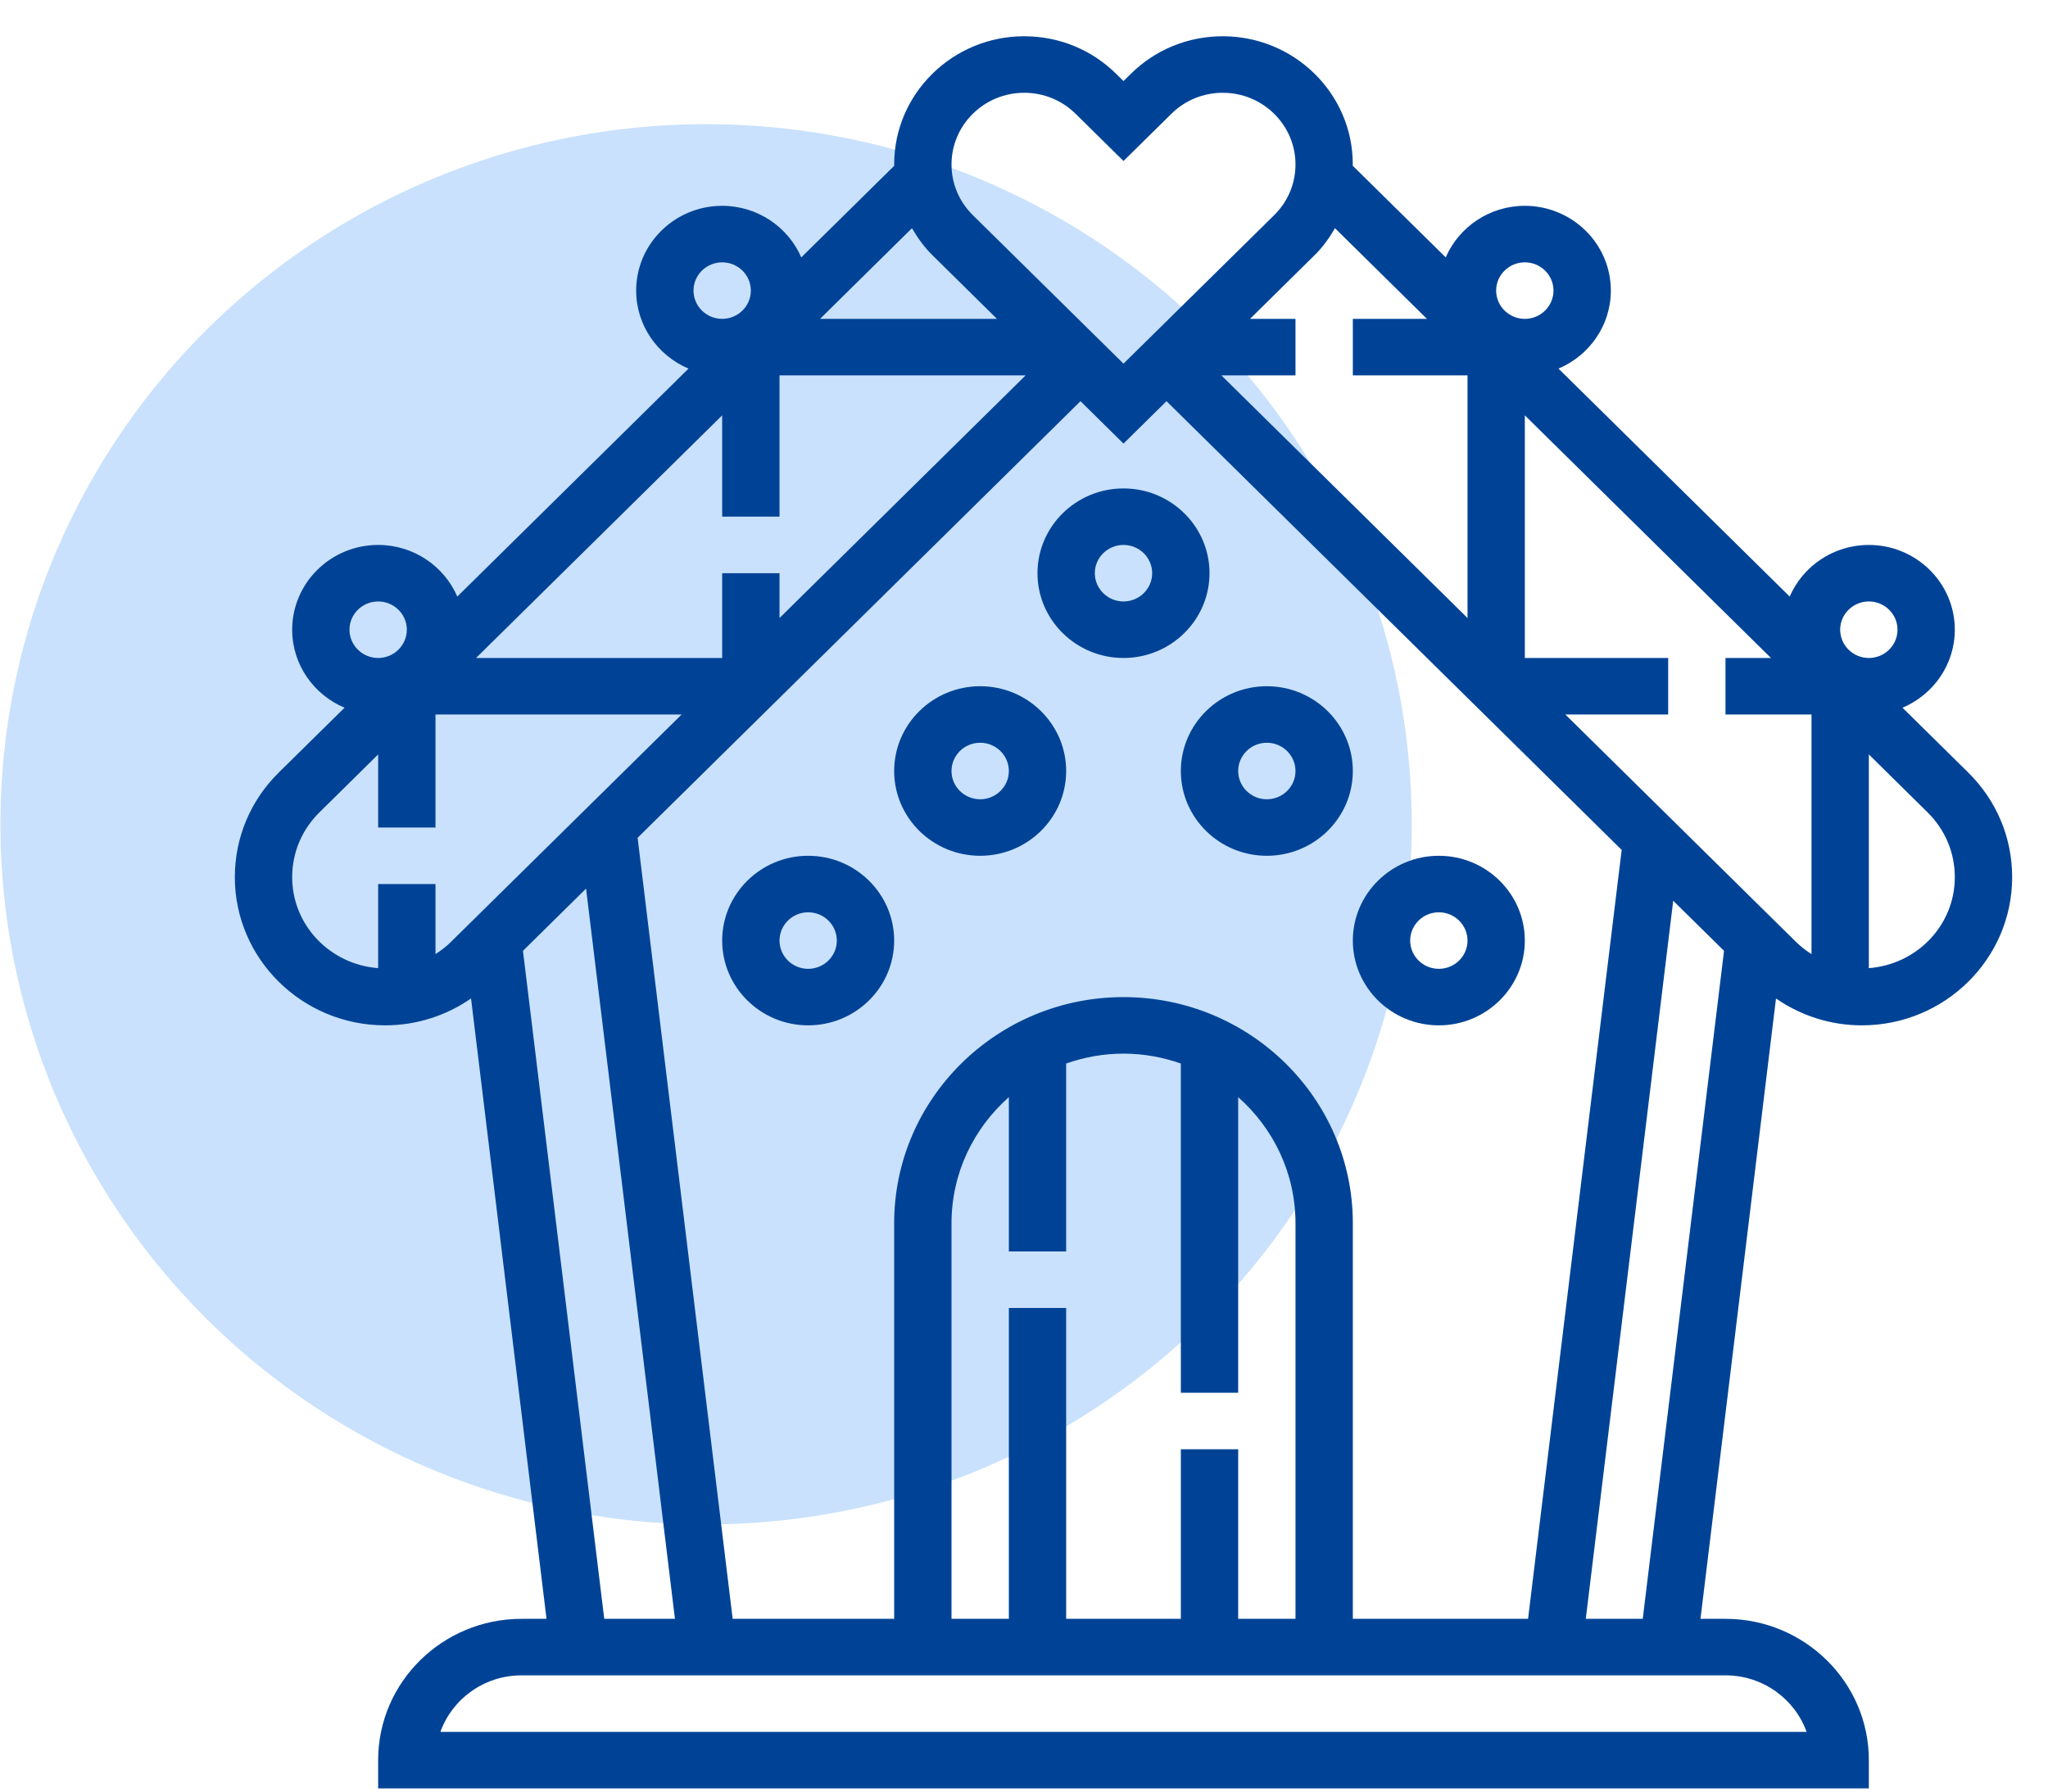 <?xml version="1.0" encoding="UTF-8"?>
<svg xmlns="http://www.w3.org/2000/svg" width="48" height="42" viewBox="0 0 48 42" fill="none">
  <ellipse cx="16.549" cy="19.324" rx="16.539" ry="16.413" fill="#C9E1FC"></ellipse>
  <path d="M43.638 24.037C45.58 24.037 47.16 22.479 47.16 20.564C47.16 19.636 46.794 18.764 46.128 18.108L44.59 16.591C45.31 16.287 45.816 15.582 45.816 14.762C45.816 13.666 44.912 12.775 43.801 12.775C42.969 12.775 42.254 13.274 41.946 13.985L36.527 8.641C37.247 8.337 37.754 7.632 37.754 6.812C37.754 5.716 36.85 4.825 35.738 4.825C34.907 4.825 34.192 5.324 33.884 6.034L31.704 3.885C31.704 3.874 31.706 3.865 31.706 3.854C31.707 2.198 30.34 0.85 28.659 0.85C27.846 0.85 27.08 1.162 26.505 1.73L26.332 1.9L26.159 1.73C25.584 1.162 24.818 0.85 24.005 0.85C22.324 0.85 20.957 2.198 20.957 3.855C20.957 3.865 20.96 3.875 20.96 3.885L18.78 6.034C18.472 5.324 17.758 4.825 16.926 4.825C15.815 4.825 14.91 5.716 14.91 6.812C14.91 7.632 15.417 8.337 16.137 8.641L10.718 13.985C10.41 13.274 9.695 12.775 8.863 12.775C7.752 12.775 6.848 13.666 6.848 14.762C6.848 15.582 7.354 16.287 8.075 16.591L6.536 18.108C5.87 18.764 5.504 19.636 5.504 20.564C5.504 22.479 7.084 24.037 9.027 24.037C9.758 24.037 10.452 23.813 11.04 23.407L12.809 37.95H12.223C10.37 37.95 8.863 39.436 8.863 41.262V41.925H43.801V41.262C43.801 39.436 42.294 37.95 40.441 37.95H39.855L41.625 23.407C42.212 23.813 42.906 24.037 43.638 24.037ZM43.801 14.1C44.171 14.1 44.473 14.397 44.473 14.762C44.473 15.127 44.171 15.425 43.801 15.425C43.431 15.425 43.129 15.127 43.129 14.762C43.129 14.397 43.431 14.1 43.801 14.1ZM35.738 6.15C36.108 6.15 36.41 6.447 36.41 6.812C36.41 7.177 36.108 7.475 35.738 7.475C35.368 7.475 35.066 7.177 35.066 6.812C35.066 6.447 35.368 6.15 35.738 6.15ZM16.926 6.15C17.296 6.15 17.598 6.447 17.598 6.812C17.598 7.177 17.296 7.475 16.926 7.475C16.556 7.475 16.254 7.177 16.254 6.812C16.254 6.447 16.556 6.15 16.926 6.15ZM8.863 14.1C9.233 14.1 9.535 14.397 9.535 14.762C9.535 15.127 9.233 15.425 8.863 15.425C8.493 15.425 8.191 15.127 8.191 14.762C8.191 14.397 8.493 14.1 8.863 14.1ZM36.688 16.75H39.098V15.425H35.738V9.737L41.507 15.425H40.441V16.75H42.457V22.367C42.329 22.286 42.208 22.192 42.097 22.084L36.688 16.75ZM31.707 37.95V28.675C31.707 25.752 29.296 23.375 26.332 23.375C23.368 23.375 20.957 25.752 20.957 28.675V37.95H17.172L14.944 19.64L25.324 9.405L26.332 10.399L27.34 9.405L38.008 19.924L35.814 37.95H31.707ZM27.676 33.975V37.95H24.988V30.662H23.645V37.95H22.301V28.675C22.301 27.501 22.822 26.449 23.645 25.72V29.337H24.988V24.932C25.41 24.784 25.86 24.7 26.332 24.7C26.804 24.7 27.255 24.785 27.676 24.932V32.65H29.02V25.72C29.842 26.448 30.363 27.501 30.363 28.675V37.95H29.02V33.975H27.676ZM18.27 12.112V8.8H24.038L18.27 14.488V13.437H16.926V15.425H11.157L16.926 9.737V12.112H18.27ZM45.816 20.564C45.816 21.693 44.925 22.611 43.801 22.696V17.686L45.178 19.045C45.59 19.451 45.816 19.99 45.816 20.564ZM33.444 7.475H31.707V8.8H34.395V14.488L28.626 8.8H30.363V7.475H29.298L30.814 5.979C31.006 5.791 31.157 5.575 31.289 5.35L33.444 7.475ZM24.005 2.175C24.459 2.175 24.887 2.35 25.209 2.667L26.332 3.774L27.455 2.667C27.777 2.35 28.204 2.175 28.659 2.175C29.599 2.175 30.363 2.929 30.363 3.855C30.363 4.303 30.186 4.725 29.864 5.043L26.332 8.525L22.8 5.043C22.478 4.725 22.301 4.303 22.301 3.855C22.301 2.929 23.065 2.175 24.005 2.175ZM21.85 5.979L23.366 7.475H19.22L21.374 5.35C21.507 5.575 21.658 5.791 21.85 5.979ZM10.207 22.367V20.725H8.863V22.696C7.739 22.611 6.848 21.693 6.848 20.564C6.848 19.99 7.074 19.451 7.486 19.045L8.863 17.686V19.4H10.207V16.75H15.976L10.567 22.083C10.456 22.192 10.335 22.285 10.207 22.367ZM12.257 22.29L13.736 20.831L15.819 37.95H14.162L12.257 22.29ZM42.342 40.6H10.322C10.599 39.829 11.347 39.275 12.223 39.275H40.441C41.318 39.275 42.065 39.829 42.342 40.6ZM37.167 37.95L39.216 21.116L40.407 22.29L38.502 37.95H37.167Z" fill="#004396"></path>
  <path d="M29.691 16.087C28.58 16.087 27.676 16.979 27.676 18.075C27.676 19.171 28.58 20.062 29.691 20.062C30.803 20.062 31.707 19.171 31.707 18.075C31.707 16.979 30.803 16.087 29.691 16.087ZM29.691 18.737C29.321 18.737 29.02 18.44 29.02 18.075C29.02 17.71 29.321 17.412 29.691 17.412C30.062 17.412 30.363 17.71 30.363 18.075C30.363 18.44 30.062 18.737 29.691 18.737Z" fill="#004396"></path>
  <path d="M28.348 13.437C28.348 12.341 27.443 11.45 26.332 11.45C25.221 11.45 24.316 12.341 24.316 13.437C24.316 14.533 25.221 15.425 26.332 15.425C27.443 15.425 28.348 14.533 28.348 13.437ZM26.332 14.1C25.962 14.1 25.66 13.802 25.66 13.437C25.66 13.072 25.962 12.775 26.332 12.775C26.702 12.775 27.004 13.072 27.004 13.437C27.004 13.802 26.702 14.1 26.332 14.1Z" fill="#004396"></path>
  <path d="M33.723 20.062C32.611 20.062 31.707 20.954 31.707 22.05C31.707 23.145 32.611 24.037 33.723 24.037C34.834 24.037 35.738 23.145 35.738 22.05C35.738 20.954 34.834 20.062 33.723 20.062ZM33.723 22.712C33.352 22.712 33.051 22.415 33.051 22.05C33.051 21.685 33.352 21.387 33.723 21.387C34.093 21.387 34.395 21.685 34.395 22.05C34.395 22.415 34.093 22.712 33.723 22.712Z" fill="#004396"></path>
  <path d="M18.941 20.062C17.83 20.062 16.926 20.954 16.926 22.05C16.926 23.145 17.83 24.037 18.941 24.037C20.053 24.037 20.957 23.145 20.957 22.05C20.957 20.954 20.053 20.062 18.941 20.062ZM18.941 22.712C18.571 22.712 18.27 22.415 18.27 22.05C18.27 21.685 18.571 21.387 18.941 21.387C19.312 21.387 19.613 21.685 19.613 22.05C19.613 22.415 19.312 22.712 18.941 22.712Z" fill="#004396"></path>
  <path d="M22.973 16.087C21.861 16.087 20.957 16.979 20.957 18.075C20.957 19.171 21.861 20.062 22.973 20.062C24.084 20.062 24.988 19.171 24.988 18.075C24.988 16.979 24.084 16.087 22.973 16.087ZM22.973 18.737C22.602 18.737 22.301 18.44 22.301 18.075C22.301 17.71 22.602 17.412 22.973 17.412C23.343 17.412 23.645 17.71 23.645 18.075C23.645 18.44 23.343 18.737 22.973 18.737Z" fill="#004396"></path>
</svg>
